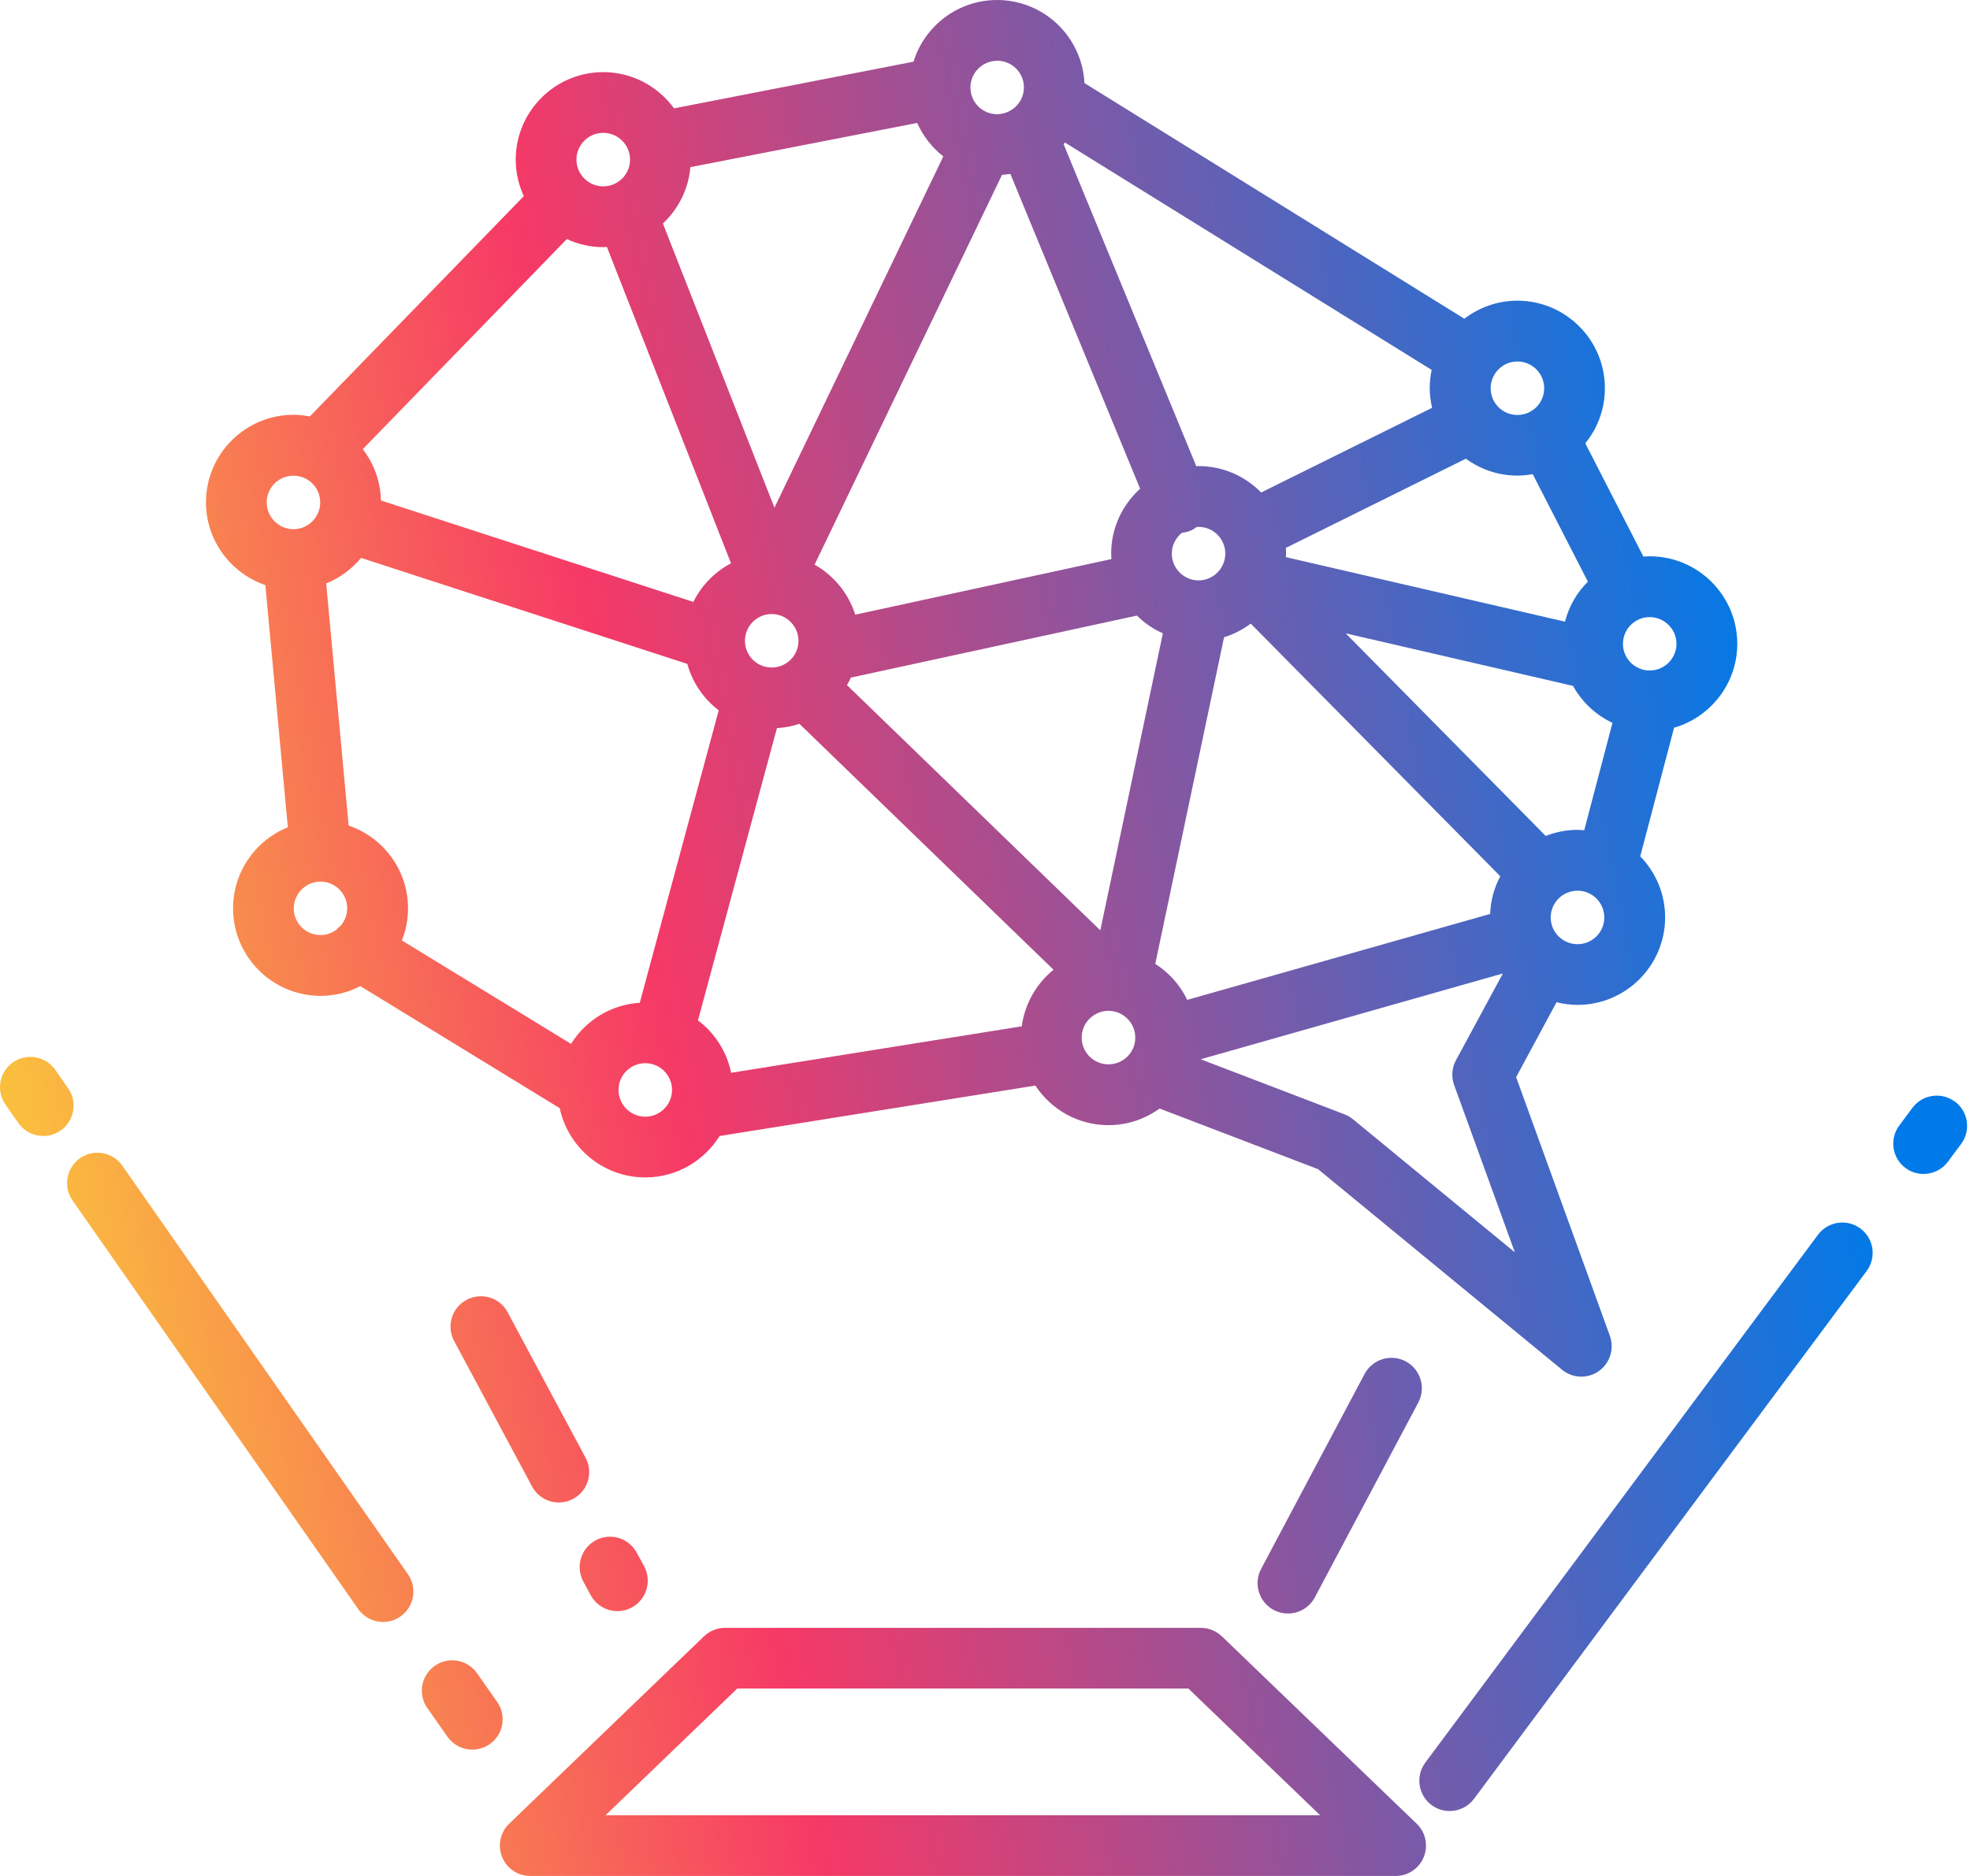 <svg width="84" height="80" viewBox="0 0 84 80" fill="none" xmlns="http://www.w3.org/2000/svg">
<path fill-rule="evenodd" clip-rule="evenodd" d="M12.273 35.279L11.315 24.956V24.952C9.844 24.448 8.783 23.059 8.783 21.421C8.783 19.364 10.458 17.689 12.515 17.689C12.752 17.689 12.986 17.717 13.211 17.758L22.334 8.365C22.117 7.89 21.99 7.365 21.99 6.808C21.99 4.752 23.665 3.076 25.722 3.076C26.963 3.076 28.061 3.687 28.741 4.621L38.953 2.63C39.42 1.11 40.842 0 42.517 0C44.512 0 46.143 1.573 46.241 3.543L62.438 13.592C63.069 13.113 63.848 12.822 64.7 12.822C66.756 12.822 68.432 14.497 68.432 16.554C68.432 17.447 68.12 18.262 67.596 18.905L70.074 23.735C70.104 23.734 70.134 23.732 70.164 23.73L70.165 23.73C70.225 23.726 70.285 23.723 70.345 23.723C72.401 23.723 74.077 25.398 74.077 27.455C74.077 29.151 72.934 30.584 71.381 31.035L69.939 36.52C70.595 37.192 71 38.109 71 39.121C71 41.178 69.325 42.853 67.268 42.853C66.961 42.853 66.658 42.812 66.371 42.739L64.647 45.934L68.645 56.97C68.841 57.519 68.649 58.133 68.174 58.469C67.952 58.629 67.69 58.706 67.428 58.706C67.133 58.706 66.842 58.608 66.605 58.412L56.2 49.858L49.444 47.273C48.83 47.716 48.08 47.982 47.265 47.982C45.962 47.982 44.816 47.31 44.148 46.294L30.683 48.445C30.023 49.502 28.852 50.211 27.516 50.211C25.726 50.211 24.227 48.945 23.866 47.257L15.366 42.054C14.858 42.317 14.28 42.468 13.67 42.468C11.614 42.468 9.938 40.793 9.938 38.736C9.938 37.171 10.905 35.832 12.273 35.279ZM25.867 10.533C25.818 10.537 25.771 10.54 25.722 10.54C25.169 10.54 24.644 10.413 24.169 10.196L15.468 19.155C15.939 19.765 16.226 20.519 16.243 21.343L29.564 25.669C29.913 24.964 30.478 24.386 31.17 24.022L25.878 10.532L25.867 10.533ZM53.774 21.003L61.066 17.39L61.062 17.385C61.001 17.115 60.964 16.837 60.964 16.55C60.964 16.284 60.992 16.025 61.046 15.775L45.409 6.079C45.398 6.096 45.385 6.111 45.372 6.126L45.372 6.126C45.365 6.134 45.359 6.141 45.352 6.149L51.009 19.88C51.042 19.876 51.075 19.876 51.108 19.876C52.152 19.876 53.099 20.31 53.774 21.003ZM68.755 30.826C68.042 30.49 67.453 29.937 67.072 29.249L57.379 27.008L65.908 35.648C66.33 35.484 66.785 35.389 67.264 35.389C67.362 35.389 67.457 35.398 67.551 35.406L68.755 30.826ZM63.54 38.974C63.561 38.396 63.712 37.855 63.971 37.372V37.368L53.332 26.594C52.992 26.848 52.607 27.049 52.193 27.176L49.26 41.104C49.846 41.477 50.321 42.009 50.624 42.64L63.54 38.974ZM31.174 45.749L43.566 43.767V43.771C43.697 42.796 44.197 41.944 44.922 41.354L34.087 30.867C33.784 30.969 33.46 31.031 33.128 31.051L29.761 43.513C30.474 44.053 30.99 44.84 31.174 45.749ZM17.136 40.105L24.349 44.516C24.968 43.521 26.041 42.841 27.279 42.763L30.646 30.293C30.003 29.802 29.527 29.11 29.306 28.311L15.395 23.792C15.001 24.267 14.489 24.644 13.908 24.882L14.866 35.205C16.337 35.709 17.398 37.098 17.398 38.736C17.398 39.22 17.304 39.682 17.136 40.105ZM49.584 27.008C49.17 26.824 48.797 26.57 48.482 26.254V26.25L36.282 28.896C36.233 29.007 36.176 29.114 36.115 29.216L46.917 39.674L49.584 27.008ZM51.022 22.477C50.94 22.539 50.85 22.596 50.747 22.637H50.743C50.632 22.682 50.514 22.707 50.399 22.719C50.137 22.928 49.965 23.247 49.965 23.608C49.965 24.239 50.481 24.751 51.108 24.751C51.734 24.751 52.246 24.235 52.246 23.608C52.246 22.981 51.739 22.469 51.108 22.469C51.093 22.469 51.079 22.471 51.065 22.473C51.05 22.475 51.036 22.477 51.022 22.477ZM31.764 27.328C31.764 27.954 32.272 28.466 32.903 28.466C33.534 28.466 34.046 27.958 34.046 27.328C34.046 26.697 33.53 26.185 32.903 26.185C32.276 26.185 31.764 26.701 31.764 27.328ZM47.38 23.608C47.38 22.514 47.855 21.531 48.609 20.847H48.617L43.083 7.419C42.964 7.435 42.845 7.447 42.726 7.456L34.734 24.079C35.553 24.542 36.18 25.304 36.467 26.213L47.392 23.841C47.391 23.816 47.389 23.79 47.387 23.764L47.387 23.764C47.383 23.712 47.38 23.66 47.38 23.608ZM33.022 21.65L40.223 6.669C39.744 6.296 39.359 5.805 39.109 5.243L29.437 7.128C29.355 8.074 28.921 8.918 28.266 9.532L33.022 21.65ZM13.666 37.597C13.039 37.597 12.527 38.109 12.527 38.736H12.523C12.523 39.363 13.035 39.875 13.666 39.875C13.92 39.875 14.153 39.789 14.342 39.65C14.395 39.588 14.457 39.531 14.522 39.482C14.694 39.281 14.805 39.023 14.805 38.736C14.805 38.109 14.297 37.597 13.666 37.597ZM26.373 46.479C26.373 47.109 26.885 47.621 27.516 47.621C28.143 47.621 28.655 47.105 28.655 46.479C28.655 45.852 28.147 45.34 27.516 45.34C26.885 45.34 26.373 45.848 26.373 46.479ZM47.265 43.107C46.634 43.107 46.122 43.619 46.122 44.25C46.122 44.877 46.634 45.389 47.265 45.389C47.896 45.389 48.408 44.881 48.408 44.25C48.408 43.619 47.896 43.107 47.265 43.107ZM57.318 47.515C57.449 47.564 57.572 47.634 57.678 47.724V47.72L64.593 53.406L62.004 46.27C61.877 45.921 61.906 45.536 62.082 45.213L64.081 41.514L51.198 45.172L57.318 47.515ZM66.121 39.125C66.121 39.752 66.633 40.264 67.264 40.264C67.895 40.264 68.407 39.756 68.407 39.125C68.407 38.495 67.895 37.983 67.264 37.983C66.633 37.983 66.121 38.499 66.121 39.125ZM70.341 28.593C70.971 28.593 71.484 28.085 71.484 27.455C71.484 26.828 70.967 26.316 70.341 26.316C69.714 26.316 69.202 26.828 69.202 27.455C69.202 28.081 69.71 28.593 70.341 28.593ZM54.831 23.759L66.736 26.512L66.732 26.508C66.9 25.853 67.24 25.267 67.707 24.804L65.355 20.22C65.142 20.257 64.921 20.282 64.696 20.282C63.876 20.282 63.123 20.011 62.504 19.561L54.827 23.366C54.828 23.382 54.829 23.397 54.83 23.412L54.833 23.451C54.836 23.502 54.84 23.553 54.84 23.604C54.84 23.631 54.837 23.656 54.835 23.682C54.833 23.707 54.831 23.733 54.831 23.759ZM65.843 16.558C65.843 15.927 65.331 15.415 64.7 15.415C64.073 15.415 63.561 15.931 63.561 16.558C63.561 17.185 64.069 17.697 64.7 17.697C65.331 17.697 65.843 17.189 65.843 16.558ZM43.66 3.728C43.66 3.101 43.148 2.589 42.517 2.589V2.593C41.891 2.593 41.379 3.105 41.379 3.732C41.379 4.359 41.886 4.871 42.517 4.871C42.71 4.871 42.886 4.817 43.046 4.736C43.078 4.712 43.113 4.693 43.148 4.673L43.17 4.66L43.189 4.649C43.472 4.441 43.66 4.105 43.66 3.728ZM26.865 6.808C26.865 6.177 26.353 5.665 25.722 5.665C25.091 5.665 24.579 6.182 24.579 6.808C24.579 7.435 25.091 7.947 25.722 7.947C26.353 7.947 26.865 7.439 26.865 6.808ZM13.654 21.424C13.654 20.798 13.146 20.286 12.515 20.286C11.884 20.286 11.372 20.794 11.372 21.424C11.372 22.055 11.888 22.567 12.515 22.567C13.142 22.567 13.654 22.051 13.654 21.424ZM51.198 69.419C51.53 69.419 51.853 69.546 52.095 69.779H52.099L60.407 77.772C60.788 78.136 60.906 78.697 60.71 79.189C60.513 79.68 60.038 80 59.51 80H22.608C22.08 80 21.605 79.68 21.408 79.189C21.212 78.697 21.33 78.136 21.711 77.772L30.019 69.779C30.261 69.55 30.58 69.419 30.916 69.419H51.198ZM31.436 72.008L25.82 77.411H25.824H56.29L50.673 72.008H31.436ZM21.199 72.581L20.343 71.356C19.933 70.771 19.127 70.627 18.541 71.037C17.955 71.447 17.811 72.254 18.221 72.839L19.077 74.06C19.331 74.421 19.733 74.613 20.138 74.613C20.396 74.613 20.654 74.535 20.88 74.38C21.466 73.97 21.609 73.163 21.199 72.577V72.581ZM3.412 49.391C3.998 48.981 4.805 49.125 5.215 49.711L17.394 67.133C17.803 67.719 17.66 68.526 17.074 68.935C16.849 69.091 16.591 69.169 16.333 69.169C15.927 69.169 15.526 68.976 15.272 68.616L3.093 51.194C2.683 50.608 2.827 49.801 3.412 49.391ZM2.904 46.409L2.356 45.622C1.946 45.037 1.139 44.893 0.553 45.303C-0.033 45.712 -0.176 46.52 0.234 47.105L0.782 47.892C1.036 48.252 1.438 48.445 1.843 48.445C2.102 48.445 2.36 48.367 2.585 48.211C3.171 47.802 3.314 46.995 2.904 46.409ZM81.544 47.245C81.971 46.671 82.782 46.552 83.355 46.978V46.974C83.929 47.4 84.047 48.211 83.621 48.785L83.06 49.539C82.806 49.883 82.417 50.063 82.02 50.063C81.753 50.063 81.483 49.981 81.249 49.809C80.676 49.383 80.557 48.572 80.983 47.998L81.544 47.245ZM79.328 52.39C78.755 51.964 77.944 52.083 77.518 52.656L60.775 75.166C60.349 75.74 60.468 76.551 61.042 76.977C61.275 77.149 61.545 77.231 61.812 77.231C62.209 77.231 62.598 77.05 62.852 76.71L79.594 54.2C80.02 53.627 79.902 52.816 79.328 52.39ZM26.328 68.706C25.865 68.706 25.419 68.456 25.185 68.022L24.87 67.44C24.534 66.809 24.767 66.027 25.398 65.687C26.029 65.347 26.811 65.585 27.151 66.215L27.467 66.797C27.803 67.428 27.569 68.21 26.939 68.55C26.746 68.657 26.537 68.706 26.328 68.706ZM21.646 55.962C21.31 55.331 20.523 55.093 19.892 55.434C19.262 55.769 19.024 56.556 19.364 57.187L22.686 63.389C22.92 63.823 23.366 64.073 23.829 64.073C24.034 64.073 24.247 64.024 24.44 63.917C25.07 63.581 25.308 62.795 24.968 62.164L21.646 55.962ZM53.774 66.904L58.186 58.592C58.522 57.961 59.309 57.719 59.94 58.055C60.571 58.391 60.812 59.178 60.476 59.809L56.064 68.12C55.831 68.558 55.38 68.808 54.917 68.808C54.712 68.808 54.504 68.759 54.311 68.657C53.68 68.321 53.438 67.534 53.774 66.904Z" fill="url(#paint0_linear_4483_13962)"/>
<defs>
<linearGradient id="paint0_linear_4483_13962" x1="5.114" y1="70.441" x2="80.908" y2="56.351" gradientUnits="userSpaceOnUse">
<stop stop-color="#FABE3E"/>
<stop offset="0.36" stop-color="#F63966"/>
<stop offset="1" stop-color="#007AE8"/>
</linearGradient>
</defs>
</svg>
